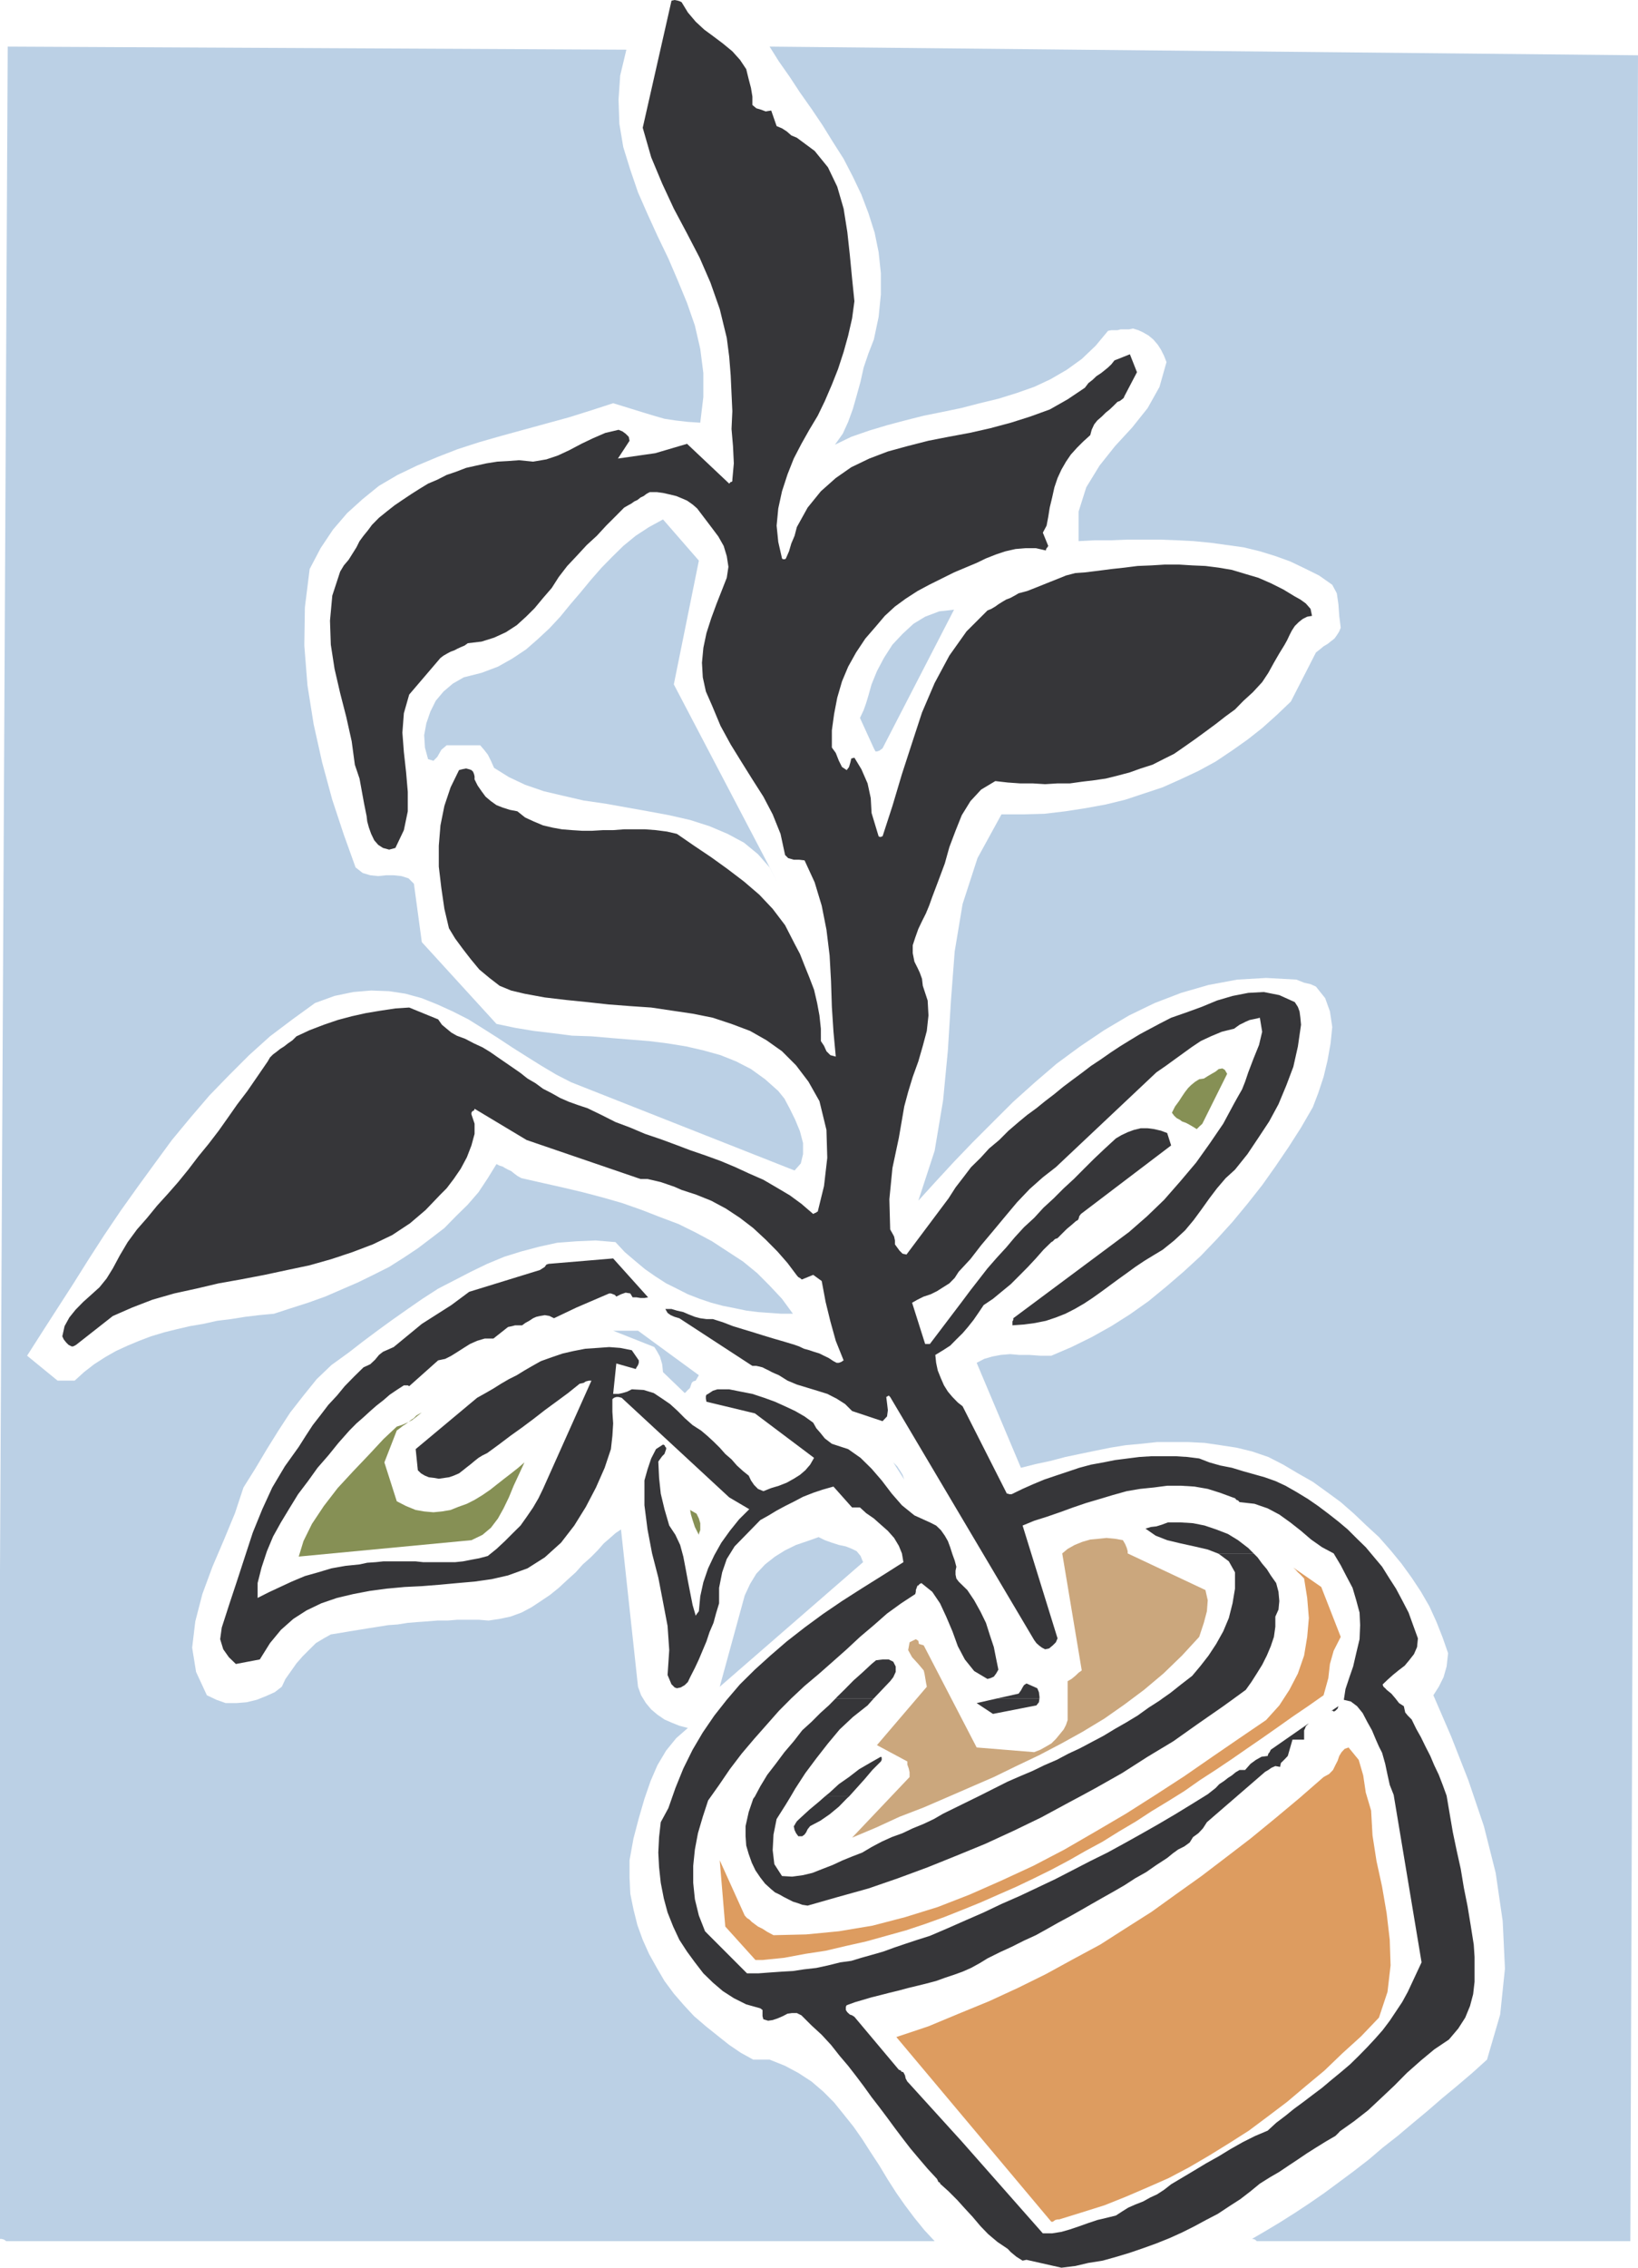 <svg xmlns="http://www.w3.org/2000/svg" width="99.594" height="137.781"><path fill="#bbd0e5" d="M.469 136.168h56.36l-.618-.664-.613-.754-.57-.758-.528-.754-.516-.804-.515-.856-.528-.805-.515-.804-.528-.754-.605-.758-.578-.715-.652-.656-.72-.617-.804-.524-.805-.43-.941-.378h-.996l-.754-.414-.707-.48-.715-.567-.703-.563-.719-.617-.617-.664-.613-.707-.567-.766-.464-.793-.477-.855-.383-.856-.324-.894-.238-.953-.192-.946-.047-.992v-1.043l.239-1.32.324-1.234.344-1.184.375-1.082.414-.957.53-.89.614-.755.707-.617-.52-.136-.476-.192-.426-.187-.43-.293-.378-.32-.32-.383-.294-.477-.187-.516-1.035-9.558-.336.226-.328.29-.38.328-.374.425-.426.43-.48.426-.43.48-.516.465-.515.477-.524.425-.566.38-.57.378-.614.324-.668.243-.652.136-.668.102-.617-.05h-1.27l-.617.05h-.617l-.613.05-.57.04-.614.05-.617.098-.567.04-.613.097-.566.09-.621.101-.563.09-.566.098-.567.09-.426.238-.48.289-.379.375-.426.426-.379.433-.324.461-.34.48-.226.477-.426.329-.531.238-.567.226-.617.149-.613.05h-.656l-.563-.199-.582-.277-.656-1.418-.238-1.473.191-1.597.43-1.66.613-1.66.707-1.653.664-1.605.516-1.559.718-1.145.707-1.187.704-1.129.714-1.094.805-1.03.805-.997.894-.855 1.043-.754.856-.664.894-.668.903-.657.945-.664.89-.617.958-.617.992-.512.996-.515.992-.48 1.035-.43 1.043-.325 1.094-.289 1.082-.238 1.18-.09 1.148-.05 1.219.1.566.606.614.524.617.515.617.43.668.43.652.324.668.34.715.277.707.238.703.188.715.14.707.149.715.09.707.05.715.051h.703l-.664-.906-.754-.805-.754-.757-.86-.704-.94-.613-.946-.617-.992-.531-1.043-.516-1.133-.426-1.094-.426-1.183-.417-1.18-.34-1.234-.325-1.223-.289-1.23-.277-1.282-.289-.242-.137-.187-.14-.188-.153-.191-.086-.188-.101-.137-.086-.187-.055-.192-.097-.527.855-.566.856-.653.753-.718.704-.703.718-.805.618-.809.613-.851.566-.895.567-.957.48-.941.461-.996.43-.993.43-1.043.374-1.03.329-1.044.34-.906.085-.844.102-.855.137-.856.105-.84.188-.808.136-.805.188-.754.187-.804.242-.72.274-.702.293-.715.328-.656.375-.664.426-.618.48-.566.516H3.5L1.648 82.37l.907-1.422.945-1.468.941-1.458.957-1.523.942-1.46.996-1.474 1.039-1.457 1.035-1.421 1.043-1.422 1.133-1.368 1.144-1.335 1.184-1.22 1.234-1.234 1.27-1.144 1.367-1.031 1.371-.993 1.184-.43 1.144-.238 1.082-.09 1.094.04.992.152.996.274.942.378.945.43.942.477.906.566.894.567.856.566.89.562.907.567.894.531.906.465 13.582 5.36.38-.43.136-.567v-.668l-.187-.715-.29-.703-.328-.668-.328-.617-.375-.465-.804-.715-.856-.617-.906-.465-.945-.379-1.043-.289-1.032-.238-1.144-.187-1.13-.141-1.136-.09-1.18-.097-1.183-.102-1.184-.04-1.14-.148-1.184-.14-1.133-.188-1.133-.238-4.539-4.969-.48-3.547-.328-.328-.426-.136-.477-.051h-.464l-.477.05-.48-.05-.465-.14-.43-.337-.715-1.988-.703-2.125-.617-2.277-.516-2.317-.375-2.363-.191-2.414.035-2.317.29-2.328.667-1.27.754-1.128.855-.996.946-.856.992-.804 1.133-.664 1.183-.567 1.23-.516 1.235-.48 1.317-.426 1.324-.379 1.371-.375 1.383-.379 1.37-.375 1.372-.43 1.32-.429.617.188 1.235.382.617.188.652.187.664.102.758.086.754.05.188-1.558v-1.46l-.188-1.47-.328-1.422-.477-1.37-.566-1.372-.566-1.32-.668-1.387-.602-1.32-.578-1.316-.469-1.375-.426-1.372-.238-1.418-.05-1.472.1-1.461.376-1.57L.469 2.832 0 95.43v40.601h.09l.152.04.137.097h.09m75.996 0h22.664l.465-132.809-52.801-.527.566.902.664.946.618.941.703.996.668.992.617.996.664 1.043.566 1.094.516 1.082.43 1.133.375 1.18.242 1.183.137 1.282v1.285l-.137 1.37-.29 1.372-.327.84-.293.86-.188.85-.238.86-.227.8-.289.794-.328.719-.476.668.992-.48 1.097-.38 1.079-.324 1.093-.29 1.137-.288 1.129-.227 1.148-.238 1.13-.293 1.132-.273 1.094-.34 1.082-.38.992-.464.996-.578.906-.653.844-.804.754-.906.2-.04h.374l.192-.05h.515l.239-.051.324.101.293.137.328.188.289.242.277.324.188.293.187.375.149.379-.426 1.508-.719 1.285-.941 1.18-1.043 1.132-.942 1.184-.808 1.32-.465 1.47v1.8l.945-.051h.993l.992-.04h2.039l1.031.04.992.05 1.047.102 1.984.274.997.242.941.29.906.327.89.426.86.426.805.566.277.516.098.668.05.703.09.719-.09.226-.148.238-.14.192-.188.148-.238.188-.238.14-.227.188-.238.187-1.524 2.98-.844.806-.902.808-.894.703-.946.668-.992.664-1.043.567-1.098.515-1.078.48-1.132.376-1.145.379-1.184.289-1.234.226-1.219.188-1.28.152-1.286.035h-1.32l-1.457 2.657-.907 2.793-.48 2.878-.227 2.98-.187 3.032-.29 3.031-.515 3.07-.992 3.032 1.031-1.133 1.14-1.234 1.134-1.18 1.234-1.234 1.234-1.23 1.32-1.184 1.321-1.133 1.418-1.043 1.473-.992 1.511-.895 1.559-.754 1.61-.617 1.663-.48 1.746-.325 1.75-.101 1.844.101.469.188.39.09.223.097.106.051.562.703.29.809.14.941-.102.996-.187 1.043-.238.993-.329.992-.328.855-.715 1.235-.757 1.183-.805 1.184-.8 1.129-.895 1.133-.907 1.097-.945 1.04-.992 1.034-1.043.957-1.035.891-1.09.895-1.137.804-1.129.715-1.195.668-1.223.602-1.23.527h-.664l-.656-.047h-.614l-.57-.05-.578.05-.516.098-.48.14-.461.239 2.691 6.379.906-.227.891-.191.906-.239.89-.187.911-.188.941-.191.942-.152.945-.086.946-.102h1.894l.996.05.945.138.993.152.941.227.996.34.906.464.891.528.906.515.856.617.843.618.805.703.754.718.766.704.707.804.664.809.617.851.566.856.516.894.43.946.375.953.328.941-.09.809-.187.652-.29.578-.328.516 1.082 2.504 1.043 2.656.946 2.79.718 2.843.426 2.93.137 2.882-.29 2.793-.8 2.739-.894.808-.895.762-.957.793-.89.77-.907.753-.894.754-.903.707-.844.72-.906.702-.894.664-.903.668-.894.617-.856.567-.894.566-.856.516-.906.527h.05l.138.04.105.097h.05"/><path fill="#dd9c60" d="m64.398 134.848 1.375-.426 1.368-.43 1.32-.527 1.32-.567 1.285-.566 1.235-.652 1.23-.72 1.219-.753 1.184-.754 1.144-.855 1.184-.895 1.133-.957 1.132-.941 1.09-1.047 1.137-1.031 1.09-1.141.52-1.563.187-1.609-.051-1.559-.188-1.609-.277-1.613-.34-1.559-.242-1.554-.086-1.516-.324-1.09-.156-1.047-.274-.941-.617-.754-.238.086-.188.199-.14.23-.098.29-.14.273-.141.289-.235.242-.34.188-1.46 1.273-1.473 1.23-1.508 1.235-1.473 1.129-1.507 1.148-1.512 1.078-1.52 1.094-1.562.992-1.559.997-1.66.894-1.648.902-1.711.844-1.746.805-1.848.758-1.836.765-1.953.653 9.422 11.222h.09l.148-.105.14-.035h.098m-18.035-15.762 1.332-.137 1.27-.238 1.234-.188 1.23-.289 1.235-.277 1.223-.34 1.18-.328 1.144-.379 1.184-.426 1.082-.43 1.144-.464 1.082-.477 1.094-.48 1.082-.516 1.043-.515 1.082-.575.992-.566 1.047-.566.992-.618 1.043-.617.945-.617.993-.602.992-.617.945-.664.957-.62.992-.665.946-.656.894-.614.953-.668.942-.667.894-.606.946-.664.289-1.043.097-.855.227-.805.43-.844-1.184-3.031-1.7-1.18.141.137.137.152.152.137.227.238.188 1.18.101 1.223-.101 1.144-.188 1.133-.379 1.094-.516.992-.613.945-.804.89-1.614 1.098-1.648 1.13-1.711 1.183-1.746 1.133-1.801 1.144-1.844 1.082-1.89 1.094-1.899.992-1.937.895-1.938.855-1.937.754-1.989.617-1.984.516-2.04.34-1.987.191-1.985.047-.379-.203-.289-.187-.277-.137-.188-.14-.187-.138-.152-.152-.141-.086-.137-.152-1.52-3.356.337 4.024 1.836 2.035h.43"/><path fill="#cba77d" d="m51.809 111.652 1.457-.613 1.425-.656 1.473-.567 1.418-.613 2.844-1.234 1.37-.668 1.372-.653 1.371-.718 1.27-.703 1.332-.805 1.222-.856 1.196-.894 1.18-.992 1.132-1.094 1.043-1.133.281-.851.188-.707.05-.668-.14-.618-4.727-2.226v-.137l-.054-.191-.098-.239-.14-.238-.477-.086-.516-.05-.476.05-.516.047-.48.14-.465.188-.43.242-.328.274 1.187 7.11-.191.136-.2.191-.23.188-.238.137v2.363l-.098.293-.14.273-.239.293-.238.29-.277.273-.328.191-.336.188-.38.148-3.495-.285-3.219-6.203-.293-.09-.035-.187-.153-.098-.378.187-.086.477.238.43.379.414.328.39.047.188.039.226.047.29.055.288-3.032 3.547 1.848.992v.188l.086.242.05.227v.289l-3.495 3.683"/><path fill="#bbd0e5" d="m43.762 102.484 8.715-7.57-.153-.379-.238-.289-.277-.137-.38-.152-.425-.09-.426-.137-.426-.152-.379-.187-.668.238-.703.238-.668.328-.613.38-.605.476-.532.566-.375.617-.328.703-1.52 5.547"/><path fill="#869055" d="m18.164 94.574 10.5-.996.672-.324.512-.43.43-.566.34-.613.323-.668.29-.707.328-.704.328-.714-.38.328-.425.336-.426.328-.418.328-.425.336-.477.328-.48.293-.47.238-.523.188-.465.187-.527.09-.516.05-.566-.05-.516-.09-.582-.238-.566-.29-.754-2.362.754-1.938.191-.14.188-.149.148-.09.188-.137.191-.101.188-.137.187-.152.242-.188-.187.098-.152.09-.141.152-.137.086-.191.152-.188.086-.238.102-.289.09-.805.754-.89.957-.946.992-.953 1.031-.843 1.094-.72 1.082-.515 1.043-.289.945m24.414-1.648v-.38l-.086-.288-.14-.29-.391-.226.05.278.102.34.137.417.242.477v-.05l.047-.142.04-.097v-.04"/><path fill="#bbd0e5" d="m54.98 89.895-.101-.29-.137-.226-.191-.29-.238-.237.667 1.043m-13.02-5.586.099-.29.09-.09.152-.046.191-.328-3.699-2.704h-1.512l2.504.993.153.242.187.336.137.465.05.48 1.32 1.27.052-.035.14-.153.098-.086.04-.054"/><path fill="#869055" d="m12.117 75.469.7-.102.757-.09.715-.097.703-.188.758-.14.715-.239.707-.242.664-.289.668-.277.652-.325.617-.378.618-.387.566-.469.566-.476.477-.465.48-.578-5.347 1.52-.426-.188-.379-.29-.289-.464-.242-.578-3.68 4.742m60.988-7.196 1.508-3.03-.14-.24-.149-.089-.226.04-.188.152-.238.136-.238.14-.239.15-.28.038-.24.149-.237.191-.192.188-.187.238-.188.277-.187.29-.239.324-.191.379.14.187.149.14.191.102.137.102.242.086.188.101.238.137.223.14.054-.05.137-.137.102-.09.05-.05M34.73 58.234h2.551l.328-.375.188-.43.152-.464.137-.528.102-.464.226-.477.29-.43.429-.375-8.945-2.316-.426.137-.239.328-.14.43-.188.425.844 2.04 4.691 2.5"/><path fill="#bbd0e5" d="m47.32 53.695-6.35-12.113 1.523-7.52-2.18-2.503-.851.464-.809.528-.754.617-.664.652-.656.668-.664.758-.621.754-.613.715-.617.754-.653.703-.719.668-.707.617-.851.566-.856.48-.996.376-1.082.273-.664.38-.566.48-.477.566-.328.664-.242.703-.133.72.047.753.191.707.328.098.235-.239.242-.425.324-.278h2.04l.238.278.226.289.188.375.191.43.902.562.993.469 1.136.39 1.18.278 1.234.285 1.32.191 1.333.238 1.27.227 1.284.238 1.27.29 1.18.378 1.097.465.992.531.856.703.707.805.527.992m6.339-8.226 4.348-8.426-.903.102-.855.324-.707.43-.664.613-.617.656-.516.805-.426.804-.328.805-.187.668-.14.465-.153.43-.223.476.844 1.848.098.187h.09l.148-.047.191-.14"/><path fill="#869055" d="m64.914 44.137 5.488-1.184-6.004.668-.148.238.148.137.278.106.238.035m8.844-4.063 1.37-1.847-6.667-.622.707.192.668.238.664.29.617.277.567.34.562.413.516.477.531.566.09-.046.148-.141.14-.09.087-.047m-49.106-1.937.227-.051.242-.102.188-.187.187-.192-.656-2.5 1.652-2.039-.328.188-.328.242-.375.29-.34.276-.281.29-.285.378-.239.375-.191.426v2.367l.102.051.187.035.14.102.098.05m34.203-6.249 2.036-.516.379-.531.097-.703v-1.61l-3.168.516.328.238.329.328.285.387.242.57-.05.325-.192.328-.286.289-.328.379h.328M43.762 10.074h2.035l-.086-.664-.188-.617-.343-.566-.426-.516-.465-.531-.48-.465-.465-.528-.426-.464-.34 3.172.188.238.152.324.188.379.238.426.039-.051.191-.047.149-.04.039-.05"/><path fill="#363639" d="m64.54 137.781.843-.105.8-.188.86-.136.855-.239.801-.242.809-.277.805-.29.804-.324.754-.34.754-.378.703-.38.719-.374.703-.465.668-.43.617-.476.567-.465.617-.387.566-.328.563-.379.566-.375.566-.383.532-.336.613-.379.566-.328.09-.086.051-.05.098-.102.039-.047.855-.605.856-.668.805-.754.804-.758.754-.762.856-.758.804-.667.895-.602.566-.668.426-.664.29-.707.19-.715.086-.754v-1.512l-.05-.753-.188-1.184-.187-1.14-.227-1.134-.188-1.136-.242-1.09-.238-1.133-.187-1.094-.192-1.132-.238-.653-.238-.617-.278-.582-.238-.563-.29-.566-.276-.566-.29-.516-.277-.566-.238-.239-.153-.187-.035-.152-.05-.23-.29-.188-.226-.29-.242-.285-.285-.23-.09-.098-.102-.09-.047-.101v-.047l.29-.277.324-.29.34-.277.378-.289.274-.328.293-.375.187-.43.051-.527-.293-.805-.273-.758-.391-.753-.375-.704-.43-.668-.414-.664-.476-.566-.516-.617-.531-.516-.567-.566-.566-.477-.613-.48-.618-.465-.617-.426-.707-.43-.664-.378-.617-.286-.652-.23-1.336-.375-.653-.2-.714-.14-.657-.187-.617-.239-.715-.09-.707-.047h-1.469l-.753.047-.704.09-.77.098-.702.14-.758.137-.715.192-.707.238-.715.238-.703.238-.668.278-.652.289-.668.324h-.14l-.098-.035h-.051l-2.692-5.309-.289-.226-.328-.336-.277-.328-.238-.38-.188-.429-.191-.476-.098-.465-.05-.477.476-.289.43-.277.374-.38.38-.374.327-.38.34-.429.328-.476.286-.426.566-.379.516-.426.566-.465.531-.53.512-.517.48-.515.465-.528.477-.464.09-.051.097-.102.051-.039.14-.047.286-.289.281-.277.285-.238.278-.243.101-.05.051-.086.04-.153.1-.136 5.485-4.164-.242-.754-.375-.141-.426-.098-.383-.05h-.426l-.414.101-.375.137-.394.187-.324.192-.668.613-.653.617-.617.614-.617.62-.617.567-.613.613-.618.567-.566.617-.617.566-.567.618-.515.613-.567.617-.574.656-.516.664-.52.668-.526.703-1.938 2.555h-.289l-.793-2.504.328-.187.38-.188.425-.14.379-.188.375-.238.379-.238.324-.329.242-.375.715-.77.652-.843.719-.855.754-.907.707-.843.766-.805.804-.715.793-.617 6.114-5.762.566-.39.516-.375.527-.38.516-.374.566-.38.617-.288.664-.278.754-.187.191-.14.137-.098.188-.09.191-.098.238-.102.188-.039.242-.05.188-.047.14.851-.191.805-.328.809-.325.851-.191.566-.187.47-.243.425-.238.426-.664 1.234-.805 1.18-.843 1.183-.957 1.133-.993 1.133-1.03.992-1.095.957-1.132.844-5.91 4.398v.102l-.051.09v.238l.703-.05.668-.09.664-.133.605-.203.578-.227.567-.289.566-.328.516-.34.527-.375 1.031-.758.528-.379.515-.375.567-.379.531-.324.566-.34.704-.566.664-.617.515-.617.48-.653.477-.668.465-.613.527-.617.567-.516.758-.945.664-.992.656-.993.566-1.046.477-1.145.426-1.129.277-1.234.191-1.32-.039-.426-.05-.38-.102-.277-.188-.293-.94-.425-.946-.188-.942.051-.957.187-.945.278-.941.39-.907.329-.941.328-.656.336-.617.328-.614.328-.62.375-.614.379-.567.375-.617.43-.566.374-.563.43-.582.43-.566.426-.516.425-.562.43-.531.43-.567.414-.515.426-.614.527-.566.566-.617.516-.516.566-.578.567-.469.617-.476.617-.426.664-2.555 3.41-.238-.05-.188-.188-.14-.191-.137-.188v-.238l-.05-.238-.102-.188-.137-.242-.05-1.836.187-1.898.39-1.836.328-1.903.239-.89.277-.907.34-.941.273-.945.242-.907.102-.941-.05-.906-.294-.895-.05-.426-.137-.378-.137-.29-.187-.374-.102-.516v-.48l.152-.465.188-.528.222-.465.239-.476.195-.469.188-.527.375-.992.39-1.043.278-.997.375-.992.378-.945.528-.855.652-.704.86-.515.753.086.754.054h.766l.758.047.754-.047h.754l.753-.105.72-.086.702-.102.754-.187.715-.191.656-.235.72-.23.663-.336.656-.328.614-.426.668-.469.652-.476.582-.43.613-.477.567-.414.515-.527.567-.516.57-.617.375-.566.34-.618.328-.566.324-.527.153-.278.136-.289.14-.277.188-.29.239-.237.242-.192.273-.137.293-.05-.09-.426-.289-.328-.328-.238-.34-.188-.703-.426-.758-.379-.753-.328-.805-.238-.805-.242-.805-.137-.804-.102-.805-.035-.805-.05h-.855l-.805.05-.855.035-.805.102-.793.086-.805.105-.804.098-.578.04-.567.148-.469.191-.476.188-.465.187-.477.191-.48.188-.516.137-.238.14-.277.149-.239.09-.238.14-.238.149-.188.136-.238.141-.238.098-1.274 1.273-1.043 1.469-.894 1.664-.77 1.797-.601 1.836-.617 1.898-.578 1.938-.602 1.851h-.05l-.052.035h-.05l-.086-.035-.43-1.422-.05-.906-.192-.89-.375-.86-.426-.703-.191.05-.051.227-.086.29-.14.187-.286-.188-.191-.378-.188-.477-.238-.328v-1.043l.137-.996.191-.992.29-.993.374-.89.48-.86.567-.851.613-.707.567-.668.617-.567.652-.476.719-.465.707-.379.754-.375.762-.379.808-.34.567-.238.566-.273.617-.243.563-.187.617-.14.617-.051h.617l.614.14v-.05l.039-.09.05-.051.051-.086-.328-.805.227-.426.101-.53.09-.567.148-.614.137-.617.192-.566.238-.516.277-.48.29-.426.374-.414.38-.38.429-.39.086-.324.152-.328.188-.238.277-.239.238-.238.239-.191.238-.227.238-.238.14-.05.137-.102.102-.086.04-.102.765-1.46-.43-1.09-.941.374-.188.239-.2.19-.23.188-.187.149-.29.191-.237.227-.243.187-.222.29-1.047.703-1.09.617-1.187.43-1.18.374-1.27.34-1.234.278-1.281.238-1.22.238-1.284.328-1.184.325-1.129.43-1.097.527-.942.656-.906.804-.805.993-.656 1.183-.137.528-.199.468-.14.477-.188.43-.05.05h-.138l-.05-.05-.227-.996-.101-.993.101-1.047.227-1.043.336-1.03.379-.958.464-.894.48-.852.513-.855.433-.895.426-.992.375-.945.34-1.043.277-.996.238-1.043.141-1.043-.14-1.371-.137-1.422-.153-1.407-.226-1.425-.387-1.332-.566-1.18-.809-.996-1.082-.801-.336-.14-.277-.243-.29-.187-.327-.137-.329-.945-.336.054-.277-.105-.293-.086-.238-.2v-.515l-.086-.52-.137-.523-.152-.62-.379-.567-.465-.516-.578-.477-.566-.425-.567-.418-.515-.477-.477-.562-.379-.621-.09-.051-.148-.047-.192-.04-.187.04-1.75 7.723.516 1.796.668 1.598.707 1.52.804 1.511.766 1.473.656 1.508.567 1.613.425 1.746.149 1.145.09 1.133.05 1.082.051 1.093-.05 1.082.09 1.043.05 1.047-.09.992v.086l-.05.051h-.051l-.09.102-2.563-2.418-1.937.57-2.266.324.707-1.082-.05-.238-.188-.188-.192-.14-.238-.098-.804.188-.758.328-.703.336-.715.379-.703.328-.707.238-.805.137-.856-.086-.668.05-.652.036-.664.105-.621.137-.613.137-.618.238-.566.191-.566.29-.563.238-.531.324-.516.328-.515.344-.477.324-.476.375-.47.379-.425.43-.242.328-.274.336-.242.328-.187.375-.477.758-.289.34-.226.378-.477 1.457-.14 1.524.05 1.457.227 1.469.34 1.472.375 1.461.328 1.473.191 1.418.285.844.14.77.138.753.152.754.039.328.102.375.136.379.188.39.242.278.29.187.374.102.379-.102.516-1.082.238-1.144v-1.184l-.102-1.183-.136-1.23-.09-1.184.09-1.18.324-1.133 1.902-2.226.188-.141.238-.137.191-.101.235-.086.191-.102.188-.086.238-.101.191-.14.84-.099.758-.238.715-.328.664-.43.566-.515.516-.512.516-.621.53-.613.427-.668.515-.668.567-.602.617-.668.617-.566.566-.614.567-.566.527-.531.238-.137.188-.101.191-.137.188-.086.191-.152.188-.09.187-.14.188-.099h.43l.374.051.38.086.425.102.328.136.328.141.34.238.274.239.859 1.132.426.567.328.578.187.617.102.652-.102.668-.277.707-.336.852-.328.89-.293.91-.187.891-.086.907.05.89.188.86.375.855.516 1.234.617 1.13.668 1.081.652 1.043.668 1.047.566 1.078.477 1.184.277 1.285.188.188.34.097h.328l.328.04.613 1.331.43 1.422.289 1.461.191 1.559.086 1.562.051 1.57.098 1.508.14 1.508-.328-.086-.238-.238-.148-.328-.192-.29V62.5l-.086-.805-.14-.754-.188-.808-.289-.754-.289-.715-.277-.703-.328-.621-.579-1.129-.754-.992-.808-.856-.942-.808-.992-.754-.992-.715-1.047-.703-1.043-.719-.605-.14-.664-.086-.668-.051h-1.27l-.668.05h-.613l-.668.04h-.602l-.62-.04-.614-.05-.566-.102-.582-.137-.563-.238-.52-.238-.476-.379-.465-.09-.426-.137-.378-.148-.34-.242-.325-.274-.242-.328-.238-.343-.188-.375v-.188l-.035-.14-.054-.137-.102-.102-.137-.05-.187-.048-.238.047-.192.051-.512 1.047-.379 1.129-.238 1.184-.101 1.234v1.27l.152 1.28.187 1.286.278 1.18.375.62.48.65.477.616.512.617.62.516.618.477.703.289.805.191 1.234.227 1.281.152 1.32.133 1.274.14 1.328.102 1.27.086 1.285.191 1.27.188 1.195.242 1.133.375 1.132.426.996.566.942.668.855.856.754.992.668 1.183.426 1.75.05 1.696-.198 1.71-.383 1.56h-.035l-.051.05-.102.04-.086.05-.718-.617-.704-.516-.804-.476-.805-.47-.855-.374-.844-.39-.906-.38-.891-.324-.957-.328-.895-.34-.89-.328-.957-.324-.895-.38-.902-.339-.844-.426-.855-.414-.567-.187-.566-.203-.528-.23-.515-.29-.531-.273-.461-.34-.48-.278-.427-.34-.468-.324-.477-.328-.426-.293-.465-.324-.476-.29-.516-.237-.531-.278-.516-.191-.328-.188-.289-.238-.285-.238-.23-.328-1.762-.719-.84.055-.906.136-.89.149-.86.191-.852.227-.844.289-.859.328-.805.375-.238.238-.277.192-.239.187-.238.149-.238.191-.188.137-.187.187-.14.242-.614.895-.621.902-.613.805-.567.809-.566.8-.617.805-.618.754-.617.809-.613.753-.617.704-.653.718-.617.754-.617.703-.566.77-.477.805-.426.793-.379.613-.43.531-.515.465-.476.426-.47.48-.374.465-.29.527-.136.618.086.187.152.191.137.137.191.098h.086l.102-.047.086-.05 2.23-1.75 1.18-.517 1.234-.476 1.32-.379 1.329-.29 1.375-.323 1.37-.243 1.423-.273 1.37-.293 1.368-.289 1.324-.375 1.281-.426 1.235-.469 1.18-.566 1.082-.715.945-.804.906-.946.375-.375.43-.566.426-.621.375-.7.277-.718.191-.703v-.618l-.191-.566v-.102l.05-.085.106-.051.035-.102 3.168 1.899 6.922 2.367h.426l.379.086.426.101.414.141.426.148.43.188.425.14.43.137.945.38.89.476.856.566.805.617.758.703.714.72.614.702.566.754.09.102.152.086.035.05h.051l.668-.273.516.375.238 1.27.29 1.183.327 1.18.477 1.187-.149.098-.14.05h-.137l-.191-.1-.285-.188-.29-.14-.277-.138-.328-.101-.289-.098-.328-.09-.29-.14-.277-.098-.617-.187-.664-.192-.617-.187-.617-.192-.617-.187-.614-.188-.617-.238-.605-.191h-.39l-.376-.051-.328-.086-.379-.149-.324-.14-.39-.09-.329-.098h-.375l.137.239.191.136.235.102.289.086 4.441 2.894h.238l.188.04.191.05.192.098.187.09.188.101.191.086.238.102.524.328.566.238.621.188.614.187.617.192.566.289.516.328.426.425 1.851.618.274-.29.05-.378-.05-.426-.047-.375.097-.055.051-.035.09.09 8.754 14.766.137.187.152.137.187.14.192.098.238-.05.227-.188.187-.188.102-.238-2.125-6.855.703-.29.754-.238.804-.277.805-.293.805-.274.808-.238.805-.242.852-.238.808-.137.844-.086.8-.105h.856l.805.05.809.141.753.238.754.278.149.05.09.102.097.035.09.102.906.101.805.278.707.375.664.476.656.516.614.527.668.469.703.375.43.719.34.656.378.715.223.754.203.754.035.757-.035.856-.203.851-.188.81-.226.651-.238.715-.102.657.426.101.379.285.34.418.277.531.289.516.238.566.188.426.191.375.188.668.14.668.137.617.238.602 1.696 10.176-.84 1.797-.34.62-.375.563-.379.567-.426.566-.465.527-.48.516-.516.527-.527.516-.566.48-.567.465-.566.477-.567.426-.566.43-.563.413-.53.43-.567.43-.516.476-.77.325-.753.378-.754.426-.703.43-.77.43-.703.425-.703.418-.715.426-.43.336-.425.277-.418.192-.426.238-.48.188-.426.187-.38.238-.374.243-.567.14-.566.133-.567.191-.527.188-.566.191-.516.149-.566.09h-.567l-4.93-5.586-3.222-3.547-.086-.09-.102-.188-.039-.187-.097-.188-.141-.05v-.051l-.137-.051-2.703-3.219-.14-.09-.137-.047-.153-.14-.09-.137v-.191l.051-.098.516-.187.48-.141.516-.152.567-.141.515-.133.578-.14.567-.153.566-.136.567-.141.566-.149.527-.191.563-.187.52-.188.515-.227.527-.289.469-.289.762-.379.707-.324.754-.379.718-.328.704-.39.664-.375.707-.38.668-.378.652-.375.668-.38.664-.374.656-.379.664-.43.668-.375.617-.43.653-.425.34-.278.328-.238.375-.187.328-.239.203-.328.328-.238.274-.293.242-.375 3.547-3.066.187-.106.188-.133.238-.105.289.05.05-.238.141-.136.137-.141.14-.148.286-.993h.707v-.566l.047-.09.055-.152.187-.188-2.316 1.61-.047.101-.051.086-.05.051-.04.14-.375.048-.34.19-.328.24-.289.327-.04.047h-.339l-.238.14-.227.188-.238.153-.238.187-.29.192-.226.238-.477.375-.996.617-.992.606-1.043.613-.996.566-1.043.582-1.031.563-1.043.515-1.098.567-1.031.531-1.09.516-1.082.511-1.097.48-1.083.516-1.093.477-1.082.477-1.094.468-.754.239-.719.238-.703.238-.664.242-.656.188-.668.187-.617.188-.664.09-.754.187-.707.153-.754.086-.668.101-.703.04-.715.05-.668.05h-.707l-2.55-2.554-.376-.957-.242-.992-.102-.996v-1.031l.102-.993.187-.992.293-.996.325-.992.668-.942.652-.957.719-.945.754-.89.757-.856.754-.855.754-.758.805-.754.855-.719.856-.754.851-.754.809-.754.844-.714.8-.704.856-.62.86-.563.035-.14v-.102l.05-.137.051-.14h.05l.036-.048.05-.05.103-.051.656.527.476.703.375.809.38.894.327.903.426.804.567.704.808.48.188-.05.199-.09.14-.188.137-.238-.137-.668-.14-.704-.238-.714-.239-.754-.328-.672-.39-.703-.415-.618-.527-.515-.14-.188-.051-.238v-.238l.05-.238-.101-.38-.137-.378-.136-.426-.141-.379-.188-.328-.238-.336-.289-.277-.379-.192-.941-.426-.758-.613-.617-.707-.614-.805-.617-.714-.668-.657-.754-.53-.992-.325-.426-.324-.277-.344-.242-.277-.188-.336-.527-.38-.566-.327-.618-.29-.613-.277-.656-.238-.719-.238-.703-.137-.707-.14h-.715l-.277.085-.29.192-.1.05-.036.086v.153l.035.187 2.946.707 3.597 2.703-.238.414-.293.34-.324.278-.38.238-.425.238-.477.188-.468.14-.477.188-.328-.137-.238-.242-.188-.274-.136-.289-.344-.277-.375-.34-.328-.375-.38-.328-.335-.379-.38-.375-.374-.344-.383-.324-.512-.328-.48-.426-.426-.43-.465-.425-.48-.328-.512-.34-.617-.188-.719-.039-.277.14-.29.087-.238.05h-.328l.192-1.847 1.18.336.05-.098.09-.14.047-.137v-.149l-.426-.617-.703-.14-.668-.051-.703.05-.754.051-.719.14-.656.15-.664.226-.664.238-.516.29-.48.277-.469.289-.477.238-.476.277-.465.293-.476.274-.516.289-3.734 3.117.132 1.285.192.188.238.14.238.098.328.039.278.05.34-.05.277-.04.289-.097.324-.14.242-.188.235-.187.242-.188.227-.191.238-.188.242-.148.285-.14.707-.516.703-.532.715-.511.707-.528.668-.52.703-.515.715-.527.707-.567.238-.05.137-.09.188-.047h.152l-2.945 6.578-.274.566-.328.563-.39.57-.375.527-.47.465-.476.477-.515.48-.528.426-.52.14-.476.087-.512.101-.48.05h-1.938l-.46-.05H23.32l-.464.05-.528.036-.469.102-.851.086-.856.152-.808.242-.805.227-.8.336-.708.328-.703.328-.664.336v-.903l.238-.941.329-.996.375-.895.476-.855.516-.852.527-.859.606-.8.578-.806.656-.753.613-.758.668-.754.426-.43.43-.375.414-.379.375-.328.43-.336.378-.328.426-.289.43-.277h.238l.086.05 1.762-1.57.43-.09.374-.191.38-.238.374-.239.38-.238.429-.191.46-.137H30l.89-.703.243-.051.187-.05h.426l.188-.141.242-.133.238-.157.192-.085.222-.051.293-.051.29.05.273.137 1.37-.652 1.989-.855h.102l.136.05.102.04.09.101.285-.14.281-.098.285.047.14.238h.24l.241.04h.239l.222-.04-2.125-2.363-3.922.328-.14.047-.098.14-.14.09-.153.098-4.3 1.324-1.083.805-1.797 1.144-1.71 1.407-.653.289-.242.191-.238.29-.29.273-.414.191-.578.566-.566.579-.465.566-.527.566-.469.614-.48.617-.426.652-.426.672-.844 1.18-.765 1.285-.606 1.32-.578 1.418-.465 1.422-.476 1.461-.47 1.418-.476 1.473-.097.707.187.613.34.48.426.414 1.457-.277.62-.992.665-.805.754-.668.804-.515.895-.43.957-.328.992-.235.996-.19 1.032-.138 1.093-.101 1.043-.051 1.082-.086 1.094-.101 1.031-.09 1.047-.149.988-.226 1.184-.43 1.047-.664.992-.895.805-1.043.703-1.132.617-1.18.527-1.195.38-1.137.09-.805.046-.754-.047-.703v-.77l.098-.085.14-.047h.137l.188.047 6.539 6.05 1.222.72-.617.612-.566.704-.516.718-.426.758-.378.801-.29.844-.187.855-.086.906-.14.188-.051.086-.188-.649-.152-.77-.137-.702-.14-.758-.137-.715-.192-.707-.289-.613-.375-.567-.289-.992-.226-.945-.102-.957-.047-.992.098-.137.137-.188.14-.14.102-.293v-.086l-.051-.047-.05-.105-.09-.036-.426.274-.293.57-.223.664-.188.668v1.512l.188 1.469.277 1.457.38 1.472.284 1.473.278 1.461.101 1.469-.101 1.511.238.567.05.047.052.05.086.09.14.051.238-.05.239-.141.191-.188.137-.289.289-.566.242-.516.238-.566.223-.528.188-.566.242-.563.152-.566.188-.621v-.941l.187-.942.277-.805.477-.769 1.562-1.598.516-.289.477-.289.515-.277.578-.29.516-.273.617-.242.567-.191.664-.188 1.132 1.27h.481l.375.344.469.324.425.379.426.375.38.43.288.48.188.46.09.532-1.27.805-1.285.804-1.18.754-1.183.805-1.094.805-1.082.843-.992.856-.946.855-.906.895-.805.941-.754.957-.703 1.028-.617 1.047-.566 1.144-.48 1.184-.427 1.218-.464.856-.102.906-.047.942.047.894.102.941.187.957.227.844.34.856.375.804.468.72.477.651.515.668.579.563.605.516.668.43.754.378.855.238.137.102v.375l.05.188.29.09.277-.04.29-.097.328-.141.285-.149.28-.039h.286l.277.137.618.617.617.567.566.613.528.668.515.605.48.618.462.613.48.668.477.617.464.617.48.653.466.617.476.617.516.613.531.621.567.614.047.09.039.097.101.05v.052l.516.465.527.527.465.515.477.516.48.567.465.48.566.477.617.414.188.199.34.281.379.238.238-.05 2.125.48"/><path fill="#363639" d="M22.566 36.8v-.652l.051-.617.137-.664.242-.566.324-.516.48-.43.477-.566.516-.527.516-.465.527-.426.566-.43.567-.375.617-.379.613-.378 6.805-.618-6.902 4.594-1.461 1.746.039.09.05.102.051.047v.043l.993.336.992-.528.945-.656.906-.664.84-.668.91-.652.89-.579.954-.464.996-.29-.476.614-.43.617-.516.664-.527.621-.516.613-.566.567-.617.515-.668.426-.989.48-.09.036h-7.245m22.288-.001.477-.753.086-.086h.05v.04l.09.046.188.754h-.89m4.488-.001v-.988l.101-.945.239-.89.226-.91.39-.805.376-.754.418-.703.527-.72.563-.565.62-.477.665-.379.707-.277 1.508-.375.808-.153.754-.086.8-.152.81-.086.8-.191.77-.188.754-.238.754-.328.668-.43.187-.047.227-.14.242-.098.476-.281.188-.047h.187l.192.086-.516.719-.379.804-.238.805-.152.894-.086.903v.894l.05.907.036.843-.992.051-.942.137-.945.238-.906.29-.942.327-.894.375-.903.38-.894.374-.192.106-.152.136-.187.102-.188.086-.187.101-.192.09-.187.149-.188.09-.426.187-.328.238-.293.188-.328.101.43-.855.52-.754.562-.754.617-.719.617-.703.668-.617.664-.613.656-.621-.515.09-.477.152-.468.137-.426.187-.48.242-.426.239-.47.238-.425.277-.617.617-.563.665-.566.656-.57.668-.477.703-.477.715-.375.703h-.808M64.11 36.8l.14-.034.754-.2.719-.14.754-.14.753-.138.754-.101.77-.047.703-.04.754-.05h.945l.957.05.942.087.992.191.894.238.957.29.137.035H64.11M47.883 23.887l.09-1.512-.09-1.61-.336-1.558-.465-1.508-.238-.804-.239-.81-.328-.804-.293-.77-.375-.702-.328-.704-.426-.664-.378-.668.238-.085h.226l.188.085.242.149.188.14.238.141.187.188.243.097.328.328.289.329.238.378.277.391.188.41.238.39.29.38.238.375 1.273 3.36.098-1.524-.153-1.407-.273-1.386-.379-1.367-.527-1.32-.516-1.372-.566-1.32-.528-1.371-1.41-1.711v-.14l-.05-.138-.102-.101-.086-.05L42.3 3.495l-.617-1.418h-.188l-.14 1.606-.098 1.613-.102 1.66-.328 1.648.328.754.34.766.328.703.375.719.38.656.476.567.52.523.613.465.187.293.242.273.188.344.187.328.188.375.191.34.238.324.239.328.324.567.293.566.187.613.192.672.137.664.14.657.149.664.187.617.05.668.09.652.098.617.09.668.051-.054.047-.047m-23.995 17.61-.04-.05-.097-.43-.09-.426-.101-.43-.188-.465-.187-.527-.188-.566-.293-.618-.086-.566-.05-.617h7.245l-.906.48-.945.567-.941.617-.856.664-.758.754-.613.894-.379.72h-.527m20.64-.001-.101-.238-.426-.86-.238-.89.097-.996.997-1.711h.89l.05.289.188 1.047.188 1.082.242 1.093.477 1.184h-2.364"/><path fill="#363639" d="m58.477 41.496.378-.957.477-1.031.477-.477.566-.43.566-.374.618-.38.617-.292.652-.274.719-.289.562-.191h11.926l.707.242.801.375-2.125 2.414-1.18 1.664h-9.183l1.37-.531.102-.086.051-.05.086-.102.102-.036 4.441.325h.047l.05-.051.04-.086.05-.102-.238-.328-.277-.238-.328-.238-.387-.141-.418-.137-.426-.148-.43-.09-.378-.137-.613-.101-.668-.051-.653.05-.719.102-.707.137-.714.188-.704.238-.718.277-.653.344-.668.375-.613.379-.328.238h-2.277M49.344 36.8l.152.86h.035l.102-.055h.086l.383-.753.05-.051h-.808m-21.281 17.89-.051-.14-.149-.719v-.703l.047-.754.29-.719.05-.754.04-.754.237-.703.668.614.707.464.754.38.762.292.844.235.86.14.85.137.895.05.907.087.843.105.907.098.851.14.809.137.789.239.77.328.702.379.426.285.48.328.465.344.43.324.137.14h-15.32m22.843 0-.09-.379-.328-.855-.336-.844-.277-.855-.242-.856-.29-.843-.327-.856-.325-.8-.378-.758-.618-.563-.527-.621-.426-.715-.379-.703-.379-.754-.425-.719-.38-.703-.464-.668-.188-.703h2.364l.09.188.527 1.32.515 1.32.516 1.235.566 1.23.668 1.133.715 1.094.844.992.148 1.699.09 1.75.102 1.234h-.766m3.407 0-.329-1.324.516-.566.379-.614.34-.667.238-.758.227-.754.187-.754.188-.805.191-.804.29-1.043.327-.993.34-1.047.375-.992.426-.992.433-.996.036-.086h2.277l-.238.188-.516.464-.43.477-.375.52-.293.523v.09l.051.05h.09l6.012-2.312h9.183l-.328.465-.715.426-.707.48-.718.512-.754.531-.754.465-.805.43-.805.289-.804.187-.516.188-.527.14-.57.047h-.512l-.57-.047-.567-.05-.523-.051-.516-.09-.567-.188-.566-.101h-.578l-.566.101-.567.188-.515.238-.477.242-.48.325-1.41 1.562-.29.664-.375.567-.379.617-.324.703-.242.668-.188.652-.375 1.336-.242.613-.187.622-.239.464h-.667M23.887 41.496l.152.328h.047l.09-.05.05-.055h.051l.137-.223h-.527M11.121 74.082l3.117-4.012.051-.375.14-.379.137-.34.239-.277.187-.336.242-.277.239-.34.191-.379.375-.465.324-.48.38-.477.34-.465.425-.425.418-.43.527-.379.563-.289.382-.277.477-.188.426-.137.465-.101.48-.09.465-.098.477-.14.43-.149h3.218l.14.149.098.14.09.137v.238l-.09.192-.199.187-.191.102-.223.137-.242.101-.238.035-.239.106-.187.05-.09-.05h-.188l-4.027 1.887-2.226 1.984-.286.48-.277.477-.102.566.188.516.152.047h.137l.14.055.188.035.567-.035.476-.153.48-.191.426-.235.418-.28.426-.286.375-.242.38-.227.425-.476.48-.516.477-.43.515-.476.516-.379.527-.426.567-.328.57-.324.086-.192.2-.148.14-.137h.238v.614l-.379.804-.285.805-.293.844-.277.855-.29.805-.323.805-.38.753-.425.72-1.426 1.081-.086.098-.101.14-.086.098-.051.09-.242.102-.235.085-.242.141-.277.188-.426.187h-9.508"/><path fill="#363639" d="m52.086 74.082-.035-.754.086-1.367.152-1.426.187-1.406.188-1.422.04-1.422-.087-1.469-.242-1.273-.191-1.332-.188-1.27-.137-1.332-.187-1.324-.242-1.32-.285-1.332-.239-.942h.766l.035.528.477 1.832 1.047 2.328.468 2.367v2.414l-.23 2.402-.39 2.465-.376 2.465-.191 2.453v.137h-.426M28.063 54.691l.136.528.278.601.289.617.375.583.382.511.665.43.703.324.718.29.805.226.754.203.758.226.703.29.664.277h.91l.652-.09.618-.05.613-.048.617-.039h.668l.656.04.664.148.426-.149.43-.039h.375l.379.04.379.097.375.05.379.087.425.05-.187-.324-.238-.379-.239-.34-.328-.324-.328-.328-.39-.289-.325-.293-.379-.277-1.27.328-.581-.328.054-1.129.137-.188.153-.203.375-.375.19-.187.24-.14.273-.052.289-.039h.468l.426.09.426.102.43.136.328.188.379.191.375.188.34.238-.188-.426-.238-.43-.38-.374-.288-.239h-15.32m26.25 0 .148.715h.191l.278-.578.05-.137h-.667M33.926 68.172h.187l-.754-.426-.804-.414-.758-.43-.766-.48-.754-.477-.703-.562-.754-.567-.718-.62.187.429.29.379.327.34.375.277.38.238.429.29.426.187.375.226.996.805 2.039.805M56.11 94.383l-.051-.137-.137-.379-.086-.289.086-.226.617 1.03h-.43m17.938.001-.613-.238-.809-.188-.855-.187-.805-.192-.703-.277-.614-.426.325-.098.34-.039.328-.101.375-.14h.754l.77.05.702.14.707.239.715.277.613.375.621.477.325.328h-2.176M11.121 74.082l-.906 1.195-.328.192-.324.226-.29.29-.277.288-.293.325-.238.328-.277.344-.29.375.051.035.051.05.57-.238.614-.187.566-.192.566-.136.614-.141.566-.149.621-.136.563-.09.566-.102.617-.136.567-.102.613-.086.566-.101.567-.141.617-.098.566-.14.567-.137.527-.188.465-.238.426-.191.86-.477.425-.242H11.12m40.966 0 .05.617.29 1.375-.102.2-.035.277v.515l.035.149.102.09.086.097.191.09v.48l-.039.239-.102.277.055.098.047.14.086.137.055.051.05-.617v-.617l-.105-.653-.047-.617-.191-2.328h-.426m1.047 8.152.047-.199-.047-.23-.09-.188-.152-.238-.086.191.05.188.086.238.051.238h.14m-2.316 20.954.09-.098.477-.469.515-.523.528-.469.566-.527.274-.227.394-.05h.375l.277.136.149.293v.328l-.149.324-.187.239-.992 1.043h-2.317m9.836 0 1.282-.286.14-.191.102-.188.086-.14.152-.098.656.29.098.237.035.278v.097h-2.55"/><path fill="#363639" d="m70.691 103.188.465-.325.664-.527.668-.516.516-.617.48-.617.465-.707.426-.762.34-.808.226-.895.149-.89v-.993l-.375-.668-.578-.43-.09-.05h2.176l.242.242.277.379.285.336.239.379.328.465.14.527.051.566-.05.516-.192.43v.613l-.086.617-.191.567-.239.566-.285.566-.328.528-.328.515-.34.477-.707.515h-4.348M56.11 94.383l.054.242.238.324.328.34.286.191.14-.101-.617-.996h-.43m-10.211 14.769.329-.617.425-.703.516-.668.527-.707.567-.664.515-.664.567-.516.531-.531.516-.465.425-.43h2.317l-.383.43-.89.703-.805.754-.715.856-.707.906-.668.894-.613.946-.278.476h-2.176m4.254 0 .29-.238.562-.516.617-.43.617-.476.653-.379.668-.379.05.051v.14l-.05.098-.516.516-.48.566-.512.57-.43.477h-1.469m9.317 0 1.8-.906.754-.328.766-.324.707-.344.754-.324.715-.38.703-.327.707-.375.719-.38.703-.425.664-.379.707-.426.668-.48.664-.426.191-.14h4.348l-.715.515-1.508 1.047-1.472 1.043-1.563.941-1.558.996-1.606.907-.949.515h-6.2m1.184-5.964-1.27.289.993.656 2.64-.516.153-.191.035-.238h-2.55m20.437.804.101-.047.141-.14.047-.141-.426.281h.098l.039.047m-35.192 5.16-.101.137-.274.805-.191.855v.617l.04.567.151.515.188.528.223.465.293.43.289.374.375.34.23.192.285.136.242.14.274.138.289.148.293.09.273.101.329.051 1.847-.527 1.852-.516 1.797-.62 1.8-.665 1.746-.703 1.75-.719 1.747-.804 1.664-.805 1.656-.895.703-.375h-6.2l-2.124 1.043-.567.328-.613.29-.668.273-.617.293-.656.238-.614.278-.617.328-.566.336-.617.238-.567.23-.613.285-.617.239-.614.242-.57.137-.664.09-.617-.036-.465-.722-.101-.852.05-.945.188-.942.566-.894.29-.477h-2.176"/><path fill="#363639" d="m50.152 109.152-.328.29-.617.515-.617.566-.14.137-.098.153-.04.085-.05.051.05.242.09.188.137.187h.238l.14-.101.099-.137.09-.187.152-.192.617-.324.566-.39.563-.465.515-.528.102-.09h-1.469"/></svg>

